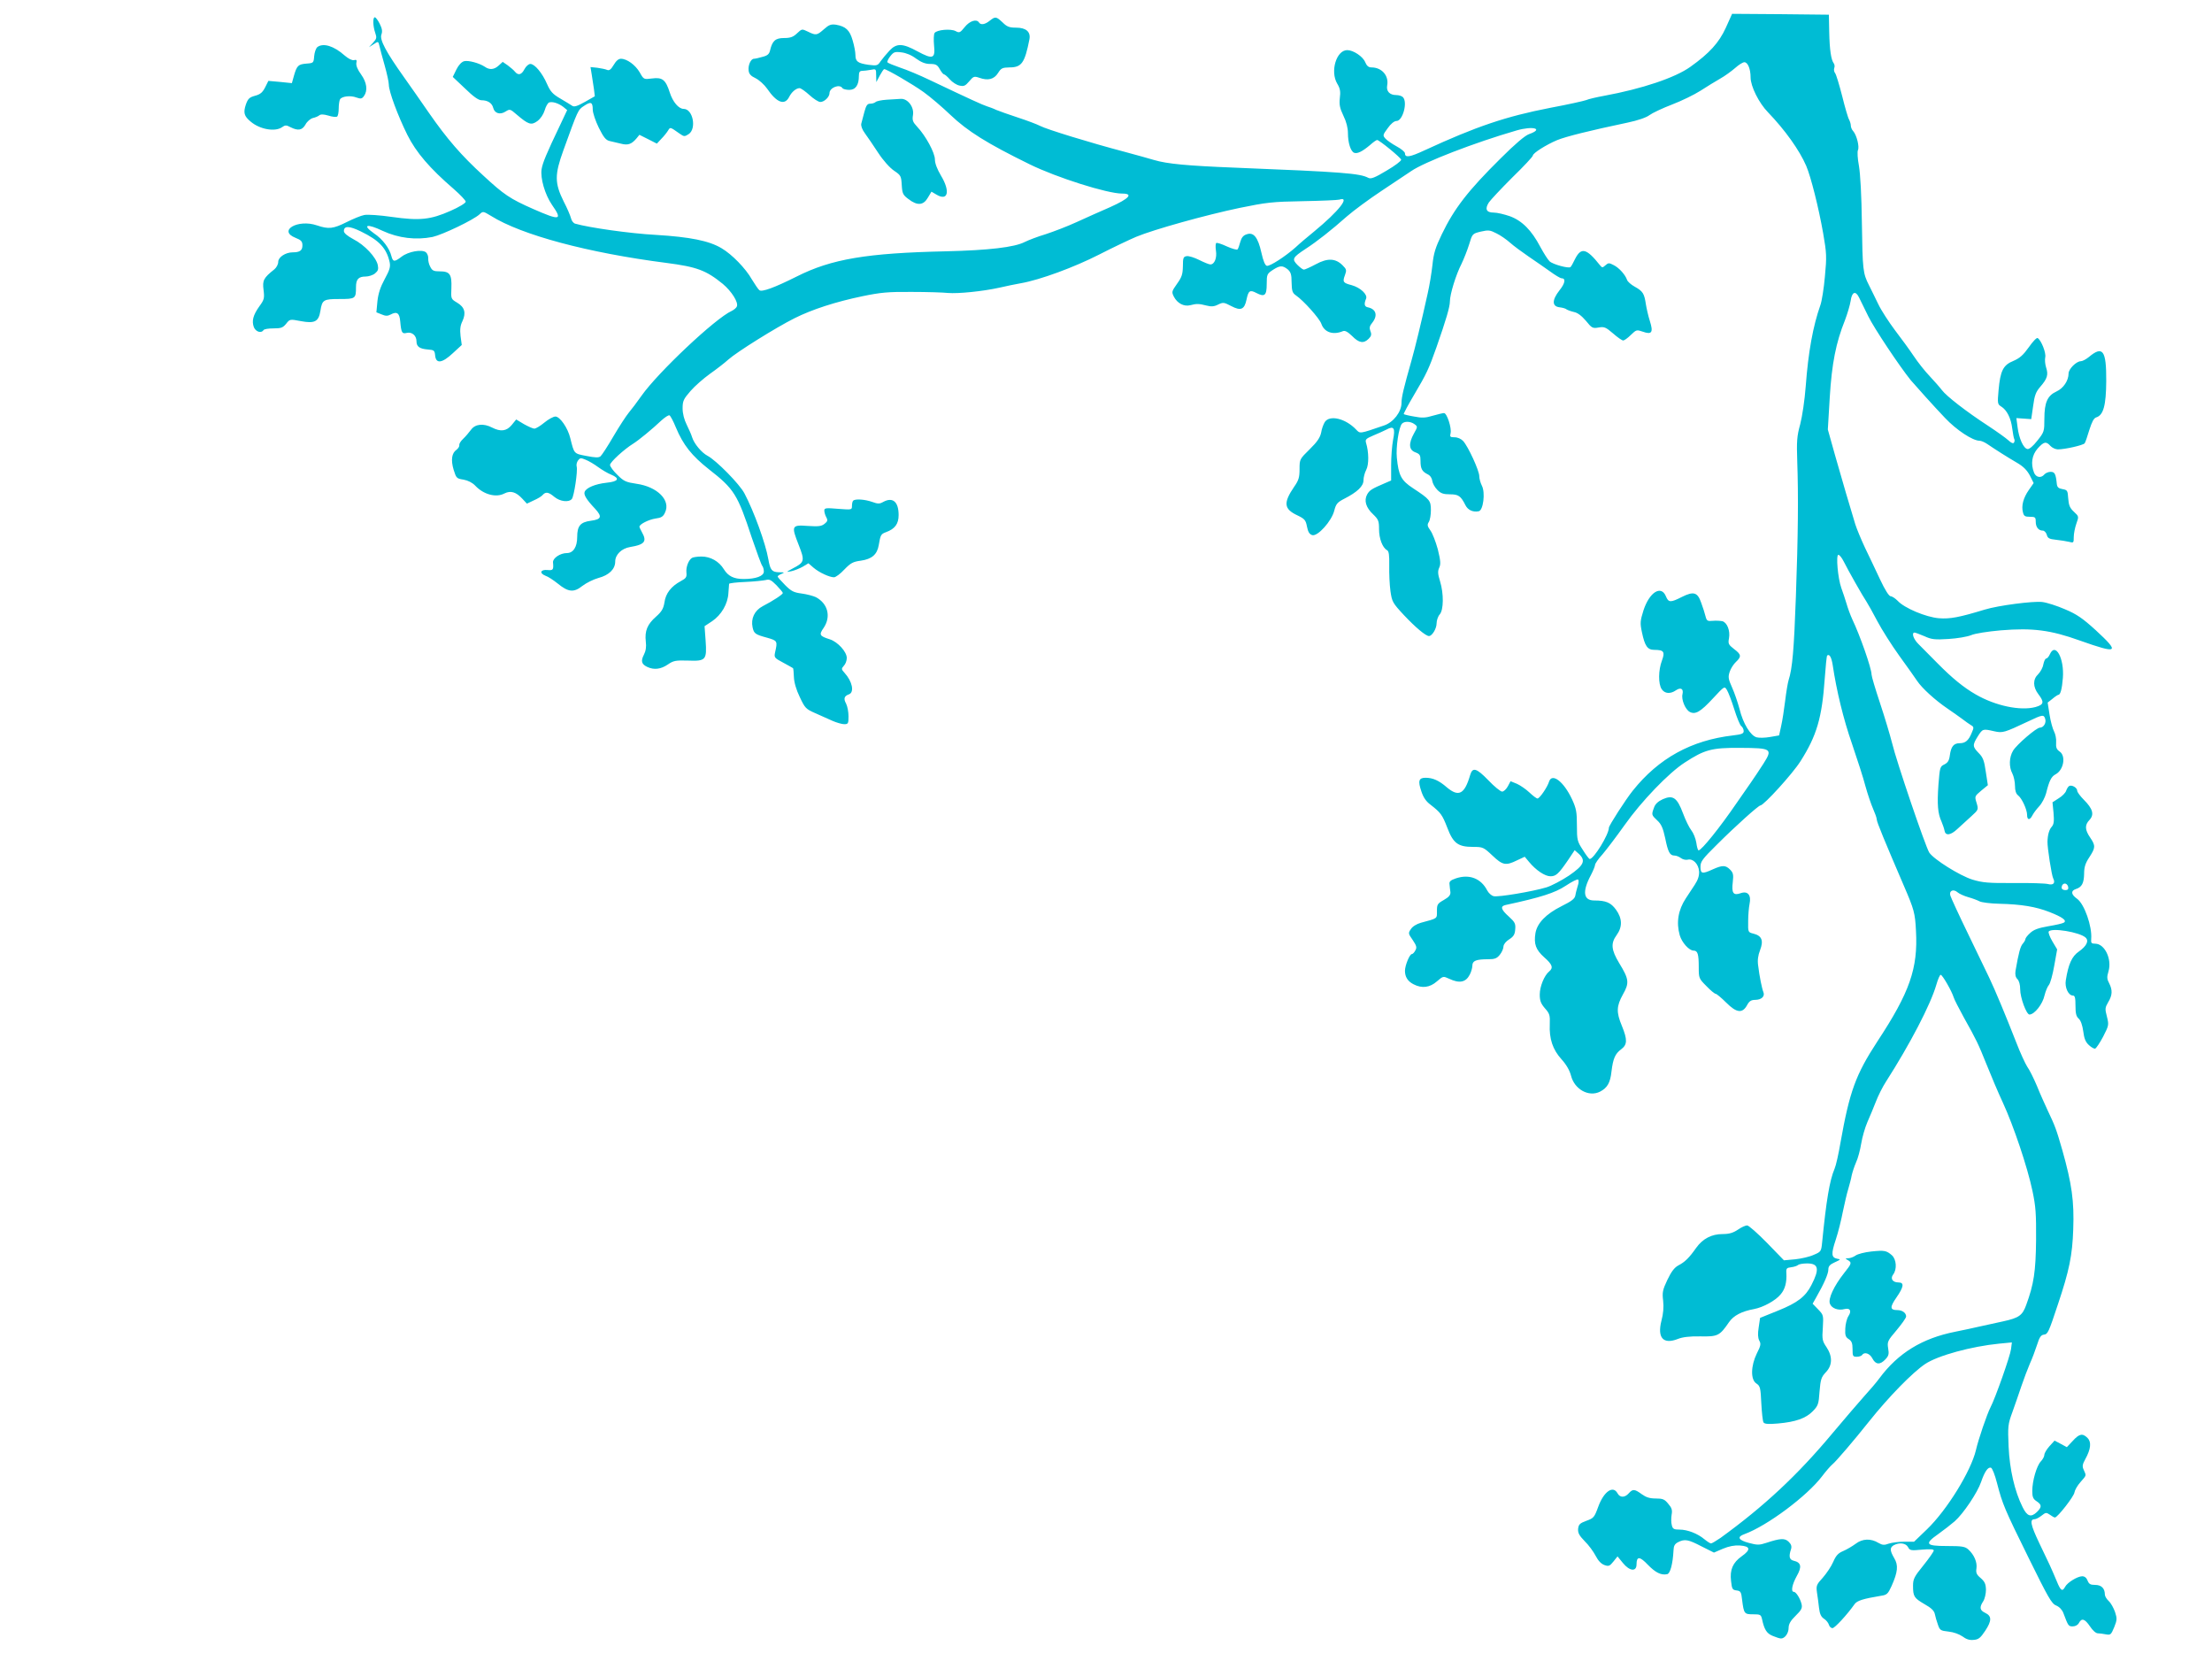 <?xml version="1.0" standalone="no"?>
<!DOCTYPE svg PUBLIC "-//W3C//DTD SVG 20010904//EN"
 "http://www.w3.org/TR/2001/REC-SVG-20010904/DTD/svg10.dtd">
<svg version="1.0" xmlns="http://www.w3.org/2000/svg"
 width="1280pt" height="961pt" viewBox="0 0 1280 961"
 preserveAspectRatio="xMidYMid meet">
<g transform="translate(0,961) scale(0.1,-0.1)"
fill="#00bcd4" stroke="none">
<path d="M9986 9448 c-39 -85 -94 -146 -205 -225 -88 -63 -280 -127 -497 -167
-44 -8 -92 -19 -105 -25 -13 -5 -107 -26 -209 -45 -257 -50 -428 -108 -725
-245 -88 -41 -115 -45 -115 -18 0 8 -22 26 -48 40 -26 14 -56 35 -65 45 -16
18 -16 21 13 60 18 26 38 42 51 42 36 0 66 109 37 138 -7 7 -24 12 -39 12 -37
0 -58 22 -52 55 11 57 -31 105 -91 105 -17 0 -27 9 -36 30 -13 33 -69 70 -104
70 -63 0 -100 -123 -58 -194 17 -28 20 -46 15 -84 -4 -38 0 -58 21 -102 17
-34 26 -71 26 -100 0 -57 16 -106 36 -114 19 -7 48 8 92 45 18 16 36 29 41 29
12 0 136 -101 139 -114 1 -7 -36 -35 -84 -63 -68 -41 -91 -50 -106 -42 -49 26
-146 34 -773 59 -278 11 -391 22 -466 44 -30 9 -106 30 -169 47 -205 54 -454
131 -490 150 -19 10 -78 32 -130 49 -52 17 -108 37 -125 44 -16 8 -41 17 -54
21 -23 7 -102 43 -331 152 -58 28 -135 60 -172 72 -37 13 -70 26 -73 31 -2 4
5 20 17 35 19 24 26 27 64 22 27 -3 59 -16 85 -36 31 -22 54 -31 81 -31 33 0
42 -5 56 -30 9 -16 20 -30 24 -30 5 0 20 -13 34 -29 15 -17 40 -33 56 -36 25
-6 34 -2 56 24 25 30 29 31 59 21 50 -18 85 -9 108 27 18 29 25 32 67 33 70 0
88 26 115 163 8 43 -20 67 -77 67 -39 0 -53 5 -78 30 -38 35 -42 36 -75 10
-27 -22 -52 -26 -62 -10 -14 22 -54 9 -82 -26 -27 -33 -31 -36 -53 -24 -28 15
-109 8 -122 -11 -5 -8 -6 -40 -3 -72 8 -77 -7 -82 -96 -34 -86 47 -121 48
-162 4 -18 -19 -40 -46 -51 -61 -17 -26 -21 -27 -70 -21 -62 9 -76 19 -76 57
0 17 -7 54 -16 84 -17 60 -40 81 -96 91 -29 4 -41 0 -70 -26 -41 -36 -46 -37
-93 -14 -35 17 -35 16 -63 -10 -22 -21 -38 -27 -75 -27 -50 0 -68 -16 -81 -72
-5 -21 -15 -30 -44 -37 -20 -6 -42 -11 -49 -11 -18 0 -35 -37 -31 -68 2 -20
13 -32 41 -45 20 -10 50 -37 66 -60 56 -82 102 -99 128 -47 14 28 40 50 60 50
7 0 33 -18 57 -40 24 -22 52 -40 63 -40 23 0 53 29 53 51 0 32 59 55 75 29 3
-5 21 -10 39 -10 37 0 56 28 56 80 0 23 5 30 19 30 10 0 33 3 50 6 30 6 31 6
31 -32 l1 -39 20 38 c11 20 22 37 26 37 14 0 164 -87 228 -133 39 -28 108 -87
155 -132 99 -94 210 -164 459 -286 155 -76 448 -169 534 -169 67 0 43 -28 -68
-78 -55 -24 -143 -63 -195 -87 -52 -24 -133 -55 -179 -70 -47 -14 -101 -35
-121 -45 -60 -31 -210 -48 -455 -54 -458 -10 -663 -44 -865 -146 -128 -64
-201 -91 -216 -79 -7 6 -26 34 -43 62 -36 64 -116 146 -176 181 -72 43 -182
65 -380 77 -150 8 -387 42 -467 65 -10 3 -21 17 -24 32 -4 15 -22 58 -42 96
-53 107 -53 155 -2 296 85 235 84 234 119 257 40 27 51 23 51 -21 0 -19 16
-66 35 -105 28 -56 41 -72 63 -77 15 -3 44 -10 64 -15 41 -11 62 -4 91 30 l17
21 50 -25 51 -26 27 29 c15 15 32 37 38 47 13 21 11 21 68 -19 24 -17 28 -17
51 -2 47 31 25 146 -29 146 -29 0 -63 41 -80 94 -24 75 -43 90 -103 82 -48 -6
-48 -6 -71 35 -25 43 -74 79 -109 79 -14 0 -28 -12 -42 -36 -16 -27 -26 -34
-39 -28 -9 4 -35 9 -56 12 l-39 4 7 -43 c4 -24 9 -62 13 -85 l5 -41 -58 -33
c-45 -25 -62 -30 -73 -22 -9 6 -40 25 -69 42 -43 25 -57 40 -76 83 -28 65 -72
117 -97 117 -10 0 -25 -13 -34 -30 -17 -33 -36 -38 -55 -15 -7 9 -26 25 -42
37 l-29 20 -23 -21 c-26 -24 -53 -27 -81 -7 -32 21 -94 38 -119 32 -15 -4 -32
-22 -45 -48 l-21 -43 71 -67 c48 -47 78 -68 95 -68 36 0 61 -16 68 -44 8 -32
40 -42 72 -21 24 15 26 15 64 -18 68 -58 84 -63 119 -38 19 14 35 38 43 63 6
22 18 42 25 45 19 7 54 -4 82 -25 l23 -19 -42 -89 c-78 -163 -100 -216 -106
-253 -8 -52 19 -146 60 -206 63 -90 48 -93 -109 -24 -134 59 -169 83 -287 192
-129 118 -211 213 -316 364 -42 61 -107 154 -144 206 -104 146 -142 217 -131
247 7 19 4 35 -10 63 -10 20 -23 37 -28 37 -13 0 -11 -51 2 -89 10 -29 9 -35
-12 -58 l-24 -26 27 17 c27 18 27 18 34 -11 3 -15 17 -66 30 -112 13 -46 24
-96 24 -111 0 -39 52 -179 107 -290 51 -102 130 -194 268 -313 39 -34 70 -67
70 -74 0 -8 -40 -32 -88 -53 -115 -51 -178 -58 -340 -35 -69 10 -141 15 -159
11 -18 -3 -64 -22 -102 -41 -78 -39 -104 -42 -172 -19 -111 38 -228 -31 -124
-72 33 -13 40 -21 40 -44 0 -29 -15 -40 -56 -40 -42 0 -84 -28 -84 -55 0 -14
-10 -33 -22 -43 -63 -50 -70 -64 -63 -119 6 -48 4 -57 -24 -95 -37 -52 -45
-85 -32 -121 11 -27 43 -37 56 -17 3 6 29 10 58 10 44 0 54 4 73 27 21 27 22
27 85 15 80 -15 103 -3 113 59 10 65 18 69 111 69 92 0 95 2 95 69 0 45 14 61
56 61 17 0 42 8 54 18 18 15 21 24 16 49 -10 45 -76 116 -141 149 -35 19 -55
35 -55 47 0 31 30 31 98 -2 107 -52 149 -97 167 -179 5 -26 0 -44 -29 -97 -25
-46 -37 -83 -42 -128 l-6 -64 30 -12 c23 -10 35 -10 52 -1 37 20 52 9 56 -40
6 -65 10 -73 38 -66 30 7 56 -16 56 -48 0 -31 17 -44 65 -48 37 -3 40 -5 43
-35 5 -50 41 -44 103 14 l51 47 -7 52 c-4 38 -2 60 11 86 22 48 13 81 -31 107
-35 21 -36 21 -33 85 3 79 -9 96 -67 96 -35 0 -44 4 -55 26 -8 14 -13 36 -12
49 1 12 -5 28 -13 35 -23 19 -102 5 -141 -25 -42 -32 -50 -31 -59 3 -11 45
-51 99 -101 132 -71 50 -41 58 51 14 91 -42 192 -54 288 -35 58 13 236 98 272
131 20 19 21 18 66 -9 177 -111 563 -214 1014 -272 178 -23 231 -43 328 -122
50 -42 91 -106 81 -130 -3 -8 -16 -19 -30 -26 -94 -42 -427 -356 -522 -491
-25 -36 -58 -79 -73 -97 -15 -18 -55 -79 -89 -137 -33 -57 -67 -109 -75 -116
-11 -9 -30 -8 -82 2 -73 14 -70 11 -93 103 -14 59 -60 125 -86 125 -12 0 -41
-16 -64 -35 -23 -19 -49 -35 -58 -35 -8 0 -35 12 -60 26 l-45 27 -26 -32 c-30
-36 -64 -40 -113 -15 -50 26 -98 21 -122 -12 -12 -16 -32 -40 -46 -53 -14 -13
-24 -29 -22 -36 1 -8 -6 -19 -16 -27 -28 -19 -34 -59 -17 -116 15 -48 17 -51
57 -57 27 -5 52 -18 68 -35 48 -51 120 -71 169 -45 36 18 67 9 104 -31 l26
-28 40 19 c23 10 46 24 52 32 17 19 34 16 67 -12 33 -27 83 -33 101 -12 13 16
35 162 28 188 -3 10 1 26 8 35 11 15 16 16 44 4 18 -7 50 -26 73 -43 22 -16
56 -36 74 -43 53 -22 43 -40 -26 -47 -65 -7 -118 -29 -127 -53 -6 -17 10 -44
61 -98 42 -46 36 -61 -25 -69 -61 -8 -79 -30 -79 -94 0 -58 -23 -93 -60 -93
-38 0 -81 -29 -80 -53 4 -44 1 -48 -32 -45 -40 4 -49 -18 -12 -33 16 -5 47
-26 71 -45 61 -50 93 -54 143 -14 22 17 64 38 93 46 61 16 97 51 97 95 0 40
37 76 86 84 84 14 99 32 69 85 -8 14 -14 28 -15 32 0 15 54 42 94 48 32 4 44
11 54 34 35 71 -44 150 -165 167 -60 9 -73 14 -110 51 -24 23 -43 49 -43 58 0
16 82 91 134 123 32 20 109 83 164 135 20 18 40 31 46 29 5 -2 22 -33 37 -70
42 -101 92 -164 191 -242 146 -114 166 -145 248 -395 29 -85 56 -159 61 -164
5 -6 9 -20 9 -33 0 -26 -46 -43 -117 -43 -56 0 -89 16 -114 56 -28 46 -77 74
-130 74 -24 0 -49 -4 -55 -8 -20 -13 -35 -53 -32 -84 3 -27 -2 -34 -32 -50
-56 -30 -88 -71 -95 -123 -6 -36 -15 -53 -49 -83 -50 -44 -66 -82 -59 -144 4
-30 0 -55 -11 -76 -19 -37 -14 -55 20 -71 39 -18 78 -13 118 14 33 23 46 25
117 23 104 -4 110 3 102 117 l-6 82 44 29 c53 36 91 100 94 163 2 25 4 49 4
53 1 4 43 9 94 11 50 2 104 8 118 11 21 6 31 1 62 -30 20 -21 37 -41 37 -45 0
-8 -56 -45 -116 -76 -48 -25 -70 -72 -59 -123 8 -36 15 -41 85 -60 59 -17 60
-19 45 -85 -6 -29 -4 -32 47 -59 29 -16 55 -30 57 -32 2 -2 4 -25 5 -51 1 -30
13 -73 34 -116 30 -64 35 -69 89 -93 32 -14 77 -34 101 -45 23 -10 54 -19 67
-19 23 0 25 4 25 45 0 26 -6 58 -14 74 -16 29 -11 44 17 54 32 12 19 75 -26
124 -19 21 -19 24 -4 41 10 10 17 30 17 45 0 36 -52 93 -98 108 -60 19 -64 26
-36 66 44 65 25 141 -45 178 -15 7 -52 17 -82 21 -46 6 -60 13 -96 49 -24 24
-43 46 -43 49 0 4 10 11 23 16 19 8 17 9 -15 9 -42 1 -51 13 -62 76 -16 91
-83 276 -138 380 -28 54 -164 192 -214 218 -34 18 -77 69 -89 107 -4 14 -18
46 -31 72 -15 30 -24 65 -24 95 0 43 5 54 46 101 25 29 76 73 112 99 37 26 85
63 107 83 48 43 275 185 383 239 102 51 238 95 392 127 106 22 149 26 285 25
88 0 183 -3 210 -6 59 -5 201 9 300 31 38 9 93 20 121 25 111 19 311 93 454
166 80 41 177 87 215 103 104 43 402 126 598 167 156 32 190 36 365 39 106 2
202 6 212 9 66 21 -3 -67 -144 -183 -38 -31 -88 -73 -110 -94 -60 -53 -147
-109 -165 -106 -10 2 -21 27 -32 77 -20 89 -45 120 -86 105 -19 -6 -29 -19
-36 -44 -5 -19 -12 -39 -16 -43 -4 -4 -32 4 -61 17 -30 14 -57 23 -62 20 -4
-3 -5 -22 -2 -43 7 -43 -8 -81 -32 -81 -8 0 -37 12 -65 26 -28 14 -60 24 -72
22 -19 -3 -22 -9 -22 -58 -1 -47 -6 -63 -34 -102 -31 -44 -32 -47 -18 -75 20
-38 58 -58 94 -49 38 10 52 9 95 -2 27 -7 44 -6 67 6 29 14 34 13 76 -9 55
-29 76 -20 88 37 11 52 19 59 57 39 48 -25 60 -15 60 52 0 55 2 59 35 81 42
27 56 27 86 4 18 -16 23 -29 23 -77 1 -49 5 -60 25 -74 44 -30 136 -133 147
-164 17 -50 68 -67 125 -43 12 5 28 -4 53 -28 40 -41 67 -45 96 -16 15 15 18
25 10 44 -7 19 -5 30 11 49 33 42 22 79 -26 89 -20 4 -23 19 -10 50 10 24 -33
64 -83 78 -51 13 -54 19 -39 59 10 28 9 33 -14 56 -41 41 -87 43 -155 6 -32
-17 -63 -31 -69 -31 -6 0 -23 13 -38 28 -32 33 -28 42 48 92 65 42 150 109
239 188 39 34 130 101 201 148 72 48 148 99 171 114 75 52 367 165 609 235 96
28 161 10 73 -21 -23 -8 -81 -57 -165 -141 -187 -185 -268 -289 -340 -439 -37
-77 -47 -109 -54 -177 -5 -45 -17 -120 -28 -167 -35 -159 -73 -315 -93 -385
-45 -159 -58 -212 -58 -246 0 -52 -47 -113 -102 -131 -143 -49 -137 -48 -161
-23 -61 64 -153 86 -181 43 -8 -13 -18 -40 -21 -61 -6 -28 -22 -53 -66 -96
-58 -57 -59 -58 -59 -115 0 -48 -5 -65 -31 -102 -64 -94 -60 -129 19 -166 42
-20 48 -28 55 -65 6 -30 14 -44 30 -49 31 -10 113 81 128 142 10 39 18 48 59
69 74 38 110 72 110 106 0 17 7 44 16 61 16 31 15 102 -1 155 -6 20 -1 25 41
43 27 11 62 27 78 35 42 23 51 8 37 -61 -6 -32 -11 -97 -11 -146 l0 -88 -37
-16 c-75 -32 -88 -40 -102 -65 -19 -35 -7 -76 35 -115 30 -29 34 -38 34 -86 0
-54 20 -107 46 -121 11 -6 14 -27 13 -90 -1 -45 2 -111 7 -147 9 -62 12 -68
79 -140 65 -69 125 -120 144 -120 18 0 44 43 44 73 0 17 8 41 18 52 23 26 24
120 2 192 -13 42 -14 58 -5 78 10 21 8 41 -8 107 -12 44 -31 93 -43 109 -18
25 -19 33 -9 49 7 11 12 42 12 68 0 56 -6 63 -103 127 -69 45 -84 74 -94 177
-6 60 11 174 29 196 14 16 50 15 73 -2 19 -14 19 -15 -3 -54 -32 -58 -30 -95
8 -109 26 -10 30 -16 30 -50 0 -45 9 -61 41 -77 15 -7 25 -22 27 -38 2 -15 15
-38 29 -52 20 -21 36 -26 73 -26 49 0 63 -9 90 -63 14 -28 44 -42 77 -35 26 5
39 108 18 148 -8 16 -15 41 -15 55 0 32 -64 171 -93 203 -12 13 -32 22 -50 22
-26 0 -28 3 -23 24 7 29 -21 116 -38 116 -7 0 -36 -7 -64 -15 -42 -13 -64 -14
-109 -5 -31 5 -58 12 -60 14 -2 2 25 53 60 112 71 120 85 149 129 274 56 160
78 235 78 266 0 41 35 155 67 217 13 27 33 77 44 112 19 63 19 63 68 75 44 10
53 9 90 -10 23 -11 59 -36 79 -54 20 -18 69 -54 107 -80 39 -26 94 -65 124
-86 30 -22 60 -40 67 -40 26 0 21 -29 -12 -70 -44 -56 -44 -93 1 -98 17 -2 35
-7 40 -12 6 -4 25 -11 42 -15 22 -4 45 -22 70 -51 34 -42 39 -45 73 -39 33 6
42 2 84 -34 26 -23 52 -41 59 -41 6 0 26 14 44 32 32 31 34 31 69 19 53 -19
62 -4 41 62 -9 28 -19 72 -23 97 -9 61 -17 75 -64 101 -22 12 -42 30 -45 40
-10 29 -45 69 -77 85 -27 14 -31 14 -48 -1 -17 -15 -19 -15 -32 1 -77 97 -108
105 -143 37 -11 -23 -23 -45 -27 -48 -9 -10 -102 15 -121 33 -10 9 -34 47 -54
84 -50 95 -105 151 -176 177 -32 11 -73 21 -93 21 -43 0 -53 20 -29 58 10 15
71 80 136 145 66 64 119 121 119 127 0 14 78 63 140 89 51 21 187 55 410 102
57 12 107 29 125 43 16 12 75 40 130 61 55 21 129 57 165 80 36 23 87 55 114
70 27 15 65 43 86 61 21 19 45 34 54 34 20 0 36 -39 36 -88 0 -51 48 -148 101
-202 98 -102 182 -219 221 -310 27 -63 72 -242 98 -390 20 -115 21 -135 10
-250 -6 -69 -18 -143 -26 -165 -43 -122 -70 -270 -85 -470 -6 -80 -20 -174
-32 -220 -19 -69 -21 -98 -17 -215 7 -199 5 -426 -8 -785 -11 -304 -20 -412
-42 -480 -5 -16 -14 -70 -20 -120 -6 -49 -16 -115 -23 -145 l-12 -55 -52 -9
c-28 -5 -63 -6 -78 -2 -35 9 -79 80 -99 164 -10 37 -29 93 -43 124 -22 49 -24
61 -14 91 6 19 23 45 36 57 33 31 32 43 -11 75 -32 25 -35 31 -29 62 8 44 -11
92 -39 99 -11 2 -36 4 -55 2 -31 -3 -35 0 -42 27 -4 17 -15 51 -25 78 -21 61
-44 67 -112 33 -65 -33 -77 -33 -92 4 -28 67 -96 23 -130 -82 -19 -61 -20 -73
-9 -125 17 -81 32 -103 72 -103 55 0 63 -11 44 -62 -21 -55 -22 -136 -1 -166
18 -26 50 -28 82 -6 28 19 45 9 38 -22 -8 -31 16 -89 42 -103 32 -17 62 0 135
79 66 71 66 71 80 48 8 -13 27 -62 42 -110 15 -48 33 -93 41 -99 8 -6 14 -19
14 -29 0 -15 -12 -19 -62 -25 -241 -28 -430 -132 -580 -320 -41 -51 -138 -202
-138 -214 0 -39 -87 -181 -111 -181 -4 0 -22 24 -40 53 -32 49 -34 57 -34 142
0 77 -4 98 -28 150 -48 103 -116 155 -133 103 -10 -33 -55 -98 -67 -98 -6 0
-27 16 -47 35 -19 18 -52 41 -72 50 l-37 15 -16 -30 c-9 -16 -23 -30 -33 -30
-9 0 -46 30 -80 66 -69 71 -91 77 -105 29 -32 -110 -66 -128 -134 -71 -46 40
-81 56 -124 56 -39 0 -45 -18 -24 -79 11 -34 27 -58 53 -77 59 -46 68 -58 97
-133 34 -90 62 -111 149 -111 57 0 61 -2 112 -50 59 -56 77 -60 142 -28 l45
21 26 -31 c39 -47 91 -82 123 -82 32 0 47 14 102 94 l38 57 25 -22 c41 -39 28
-66 -58 -125 -42 -28 -101 -59 -130 -68 -79 -24 -281 -58 -306 -51 -13 3 -29
18 -37 33 -36 70 -104 96 -181 70 -32 -11 -40 -18 -37 -36 1 -12 3 -32 5 -44
1 -16 -8 -28 -38 -45 -37 -21 -40 -26 -40 -64 0 -46 6 -41 -93 -68 -25 -7 -49
-22 -58 -37 -16 -23 -15 -26 11 -63 22 -33 25 -43 15 -60 -6 -12 -15 -21 -20
-21 -13 0 -40 -66 -40 -97 0 -35 16 -61 50 -78 48 -25 94 -19 135 17 36 31 36
31 71 15 59 -28 96 -21 119 24 8 15 15 39 15 52 0 28 21 37 92 37 38 0 50 5
67 26 12 15 21 36 21 48 1 13 14 29 33 41 25 16 33 28 35 58 3 33 -2 42 -37
74 -46 41 -51 60 -18 67 204 44 285 70 347 111 36 24 68 40 72 36 4 -4 4 -20
-2 -36 -5 -17 -12 -42 -14 -56 -4 -20 -22 -33 -80 -62 -90 -45 -141 -98 -151
-156 -10 -63 2 -96 51 -140 47 -41 54 -61 28 -82 -28 -23 -54 -87 -54 -133 0
-36 6 -52 30 -80 27 -30 30 -40 28 -92 -4 -84 17 -147 68 -203 28 -31 47 -64
55 -95 20 -79 103 -125 168 -92 42 22 59 51 66 116 9 75 21 103 56 129 36 27
37 55 4 136 -33 79 -31 114 6 181 38 67 36 88 -21 181 -47 78 -50 115 -15 163
34 47 33 96 -4 147 -30 41 -58 53 -126 53 -63 0 -70 52 -19 147 13 25 24 52
24 59 0 7 19 35 43 61 23 27 80 102 127 168 98 139 257 304 349 363 115 75
156 86 319 85 185 -1 191 -5 136 -92 -22 -34 -55 -84 -74 -111 -19 -27 -55
-79 -80 -115 -97 -142 -204 -275 -221 -275 -4 0 -10 20 -13 44 -4 25 -17 57
-29 72 -12 15 -34 60 -48 98 -34 91 -58 108 -117 82 -28 -13 -44 -28 -51 -49
-15 -41 -15 -42 19 -74 24 -22 33 -44 46 -103 16 -80 27 -100 53 -100 10 0 26
-6 37 -14 10 -8 28 -13 40 -10 31 8 63 -25 66 -68 1 -25 -6 -48 -25 -77 -15
-23 -38 -58 -52 -79 -44 -67 -56 -139 -35 -213 12 -42 54 -89 80 -89 24 0 30
-20 30 -96 0 -63 1 -66 44 -109 24 -25 48 -45 54 -45 5 0 33 -23 61 -51 60
-60 94 -64 121 -14 13 24 24 30 49 30 35 1 55 21 45 45 -8 19 -23 92 -30 152
-5 32 -1 60 11 91 21 55 10 83 -38 95 -32 8 -32 8 -31 73 0 35 4 80 8 99 11
51 -10 77 -52 62 -42 -15 -53 1 -45 65 5 43 2 54 -16 72 -26 26 -44 26 -100 1
-61 -28 -71 -26 -71 15 0 30 11 45 93 126 110 110 243 229 254 229 20 1 186
183 232 256 94 148 124 251 140 477 5 70 11 131 14 134 13 12 25 -10 32 -54
22 -148 62 -314 112 -457 30 -88 66 -199 78 -246 13 -47 33 -105 44 -130 11
-25 21 -52 21 -61 0 -15 47 -128 157 -384 59 -137 65 -157 70 -261 12 -217
-36 -355 -223 -639 -126 -193 -161 -289 -214 -587 -11 -65 -26 -132 -34 -150
-29 -68 -48 -184 -72 -426 -5 -52 -7 -55 -48 -72 -23 -11 -71 -22 -107 -26
l-66 -6 -98 101 c-54 55 -106 101 -115 101 -10 0 -34 -11 -54 -25 -27 -18 -50
-25 -87 -25 -65 0 -116 -27 -154 -80 -40 -57 -65 -82 -104 -102 -23 -13 -40
-36 -63 -84 -27 -57 -30 -72 -24 -120 4 -37 1 -75 -10 -116 -25 -99 11 -138
95 -105 27 11 68 16 130 15 101 -2 112 3 166 82 26 38 73 63 145 76 53 10 124
49 153 84 27 31 37 71 34 125 -2 26 2 30 28 33 17 2 34 8 40 13 5 5 28 9 52 9
67 0 73 -32 25 -125 -34 -67 -81 -103 -193 -148 l-104 -42 -8 -54 c-6 -38 -5
-60 3 -77 11 -19 9 -30 -14 -75 -35 -72 -37 -152 -2 -174 21 -14 24 -24 28
-114 3 -54 8 -104 13 -111 6 -9 27 -11 84 -6 102 9 161 30 201 71 31 32 34 41
39 114 6 71 10 83 36 111 39 40 40 92 4 146 -24 35 -26 46 -21 112 4 72 4 74
-27 106 l-32 33 22 39 c44 77 69 134 69 159 0 19 9 29 38 42 33 15 35 17 14
20 -35 7 -37 27 -9 111 14 42 32 115 41 162 10 47 23 105 31 130 7 25 17 60
20 79 4 18 15 52 25 75 11 23 24 72 30 109 6 37 22 93 36 125 14 31 36 85 49
118 13 34 39 86 58 115 139 217 259 447 292 562 9 31 20 57 25 57 10 0 64 -94
75 -130 4 -14 31 -65 58 -115 76 -136 83 -151 133 -275 25 -63 67 -162 94
-220 61 -132 142 -372 171 -510 19 -90 22 -131 21 -285 -2 -183 -13 -255 -57
-375 -22 -61 -42 -75 -133 -95 -42 -9 -104 -23 -137 -30 -33 -8 -96 -21 -140
-30 -192 -38 -331 -123 -440 -270 -16 -22 -56 -69 -89 -105 -32 -36 -113 -130
-180 -210 -205 -246 -399 -426 -650 -608 -25 -17 -50 -32 -55 -32 -5 0 -22 11
-38 24 -39 33 -98 56 -144 56 -33 0 -40 4 -45 26 -4 14 -4 41 -1 60 5 27 1 40
-20 64 -21 26 -32 30 -72 30 -35 0 -56 7 -81 25 -41 30 -52 31 -75 5 -23 -26
-51 -26 -65 0 -26 48 -80 10 -112 -79 -22 -60 -26 -65 -68 -80 -38 -14 -45
-21 -48 -46 -2 -24 6 -39 38 -72 23 -22 51 -61 63 -84 15 -29 32 -47 51 -54
25 -9 31 -6 52 20 l24 30 31 -38 c39 -48 79 -52 79 -8 0 48 19 47 66 -3 44
-45 76 -61 111 -54 18 3 33 60 37 138 1 26 7 37 26 47 39 20 59 16 136 -24
l72 -36 51 22 c36 15 67 21 99 19 61 -4 65 -24 11 -62 -52 -37 -70 -78 -62
-144 5 -46 8 -51 32 -54 23 -3 27 -8 32 -55 10 -80 13 -83 63 -83 42 0 46 -2
52 -27 13 -61 27 -84 62 -98 19 -8 40 -15 48 -15 22 0 44 30 44 61 0 22 11 42
41 71 34 33 39 45 34 67 -8 33 -32 71 -45 71 -18 0 -10 42 17 91 31 54 26 79
-18 89 -25 6 -29 25 -15 67 5 16 1 28 -13 42 -23 23 -49 21 -131 -6 -39 -13
-52 -13 -100 0 -61 16 -71 35 -25 51 131 48 362 220 449 335 21 28 48 59 60
69 20 16 127 141 211 247 114 143 252 284 325 333 73 49 267 102 429 118 l73
7 -5 -39 c-5 -40 -91 -284 -119 -337 -20 -39 -70 -185 -84 -247 -29 -122 -167
-346 -283 -458 l-75 -72 -56 0 c-32 0 -72 -5 -90 -11 -27 -10 -37 -9 -60 4
-44 27 -93 25 -132 -5 -19 -14 -51 -33 -72 -42 -29 -12 -42 -26 -58 -63 -11
-26 -39 -67 -60 -91 -37 -40 -39 -47 -34 -85 4 -23 9 -64 12 -90 4 -35 12 -52
29 -63 13 -8 25 -24 28 -34 3 -11 12 -20 21 -20 13 0 85 78 128 139 14 20 50
31 152 48 35 5 41 11 62 57 36 81 40 120 15 161 -26 45 -26 61 -2 75 33 17 69
12 82 -11 10 -20 17 -21 80 -15 48 4 69 3 69 -5 0 -6 -27 -45 -60 -86 -53 -65
-60 -79 -60 -118 0 -62 6 -71 66 -106 39 -22 56 -38 60 -57 3 -15 11 -43 18
-62 11 -32 15 -35 61 -40 30 -3 62 -15 81 -28 21 -16 41 -23 65 -20 28 2 39
11 67 53 38 58 38 85 0 103 -32 15 -35 32 -12 67 9 14 16 44 16 67 -1 34 -7
47 -31 68 -24 20 -28 31 -24 56 5 35 -13 78 -47 109 -19 17 -36 20 -123 20
-125 0 -133 12 -50 70 31 22 73 55 94 73 50 44 132 166 153 228 20 59 40 88
57 82 8 -3 23 -42 35 -89 32 -123 43 -149 184 -435 112 -227 132 -263 158
-273 19 -8 35 -25 42 -44 28 -74 29 -77 54 -77 15 0 30 8 36 20 16 30 34 24
64 -20 15 -23 34 -40 45 -40 10 0 31 -3 47 -6 27 -5 30 -2 48 41 17 42 17 51
5 88 -8 23 -24 52 -36 63 -13 12 -23 29 -23 38 0 36 -20 56 -56 56 -28 0 -36
5 -44 25 -6 16 -17 25 -31 25 -27 0 -86 -36 -99 -61 -16 -30 -26 -23 -49 34
-32 76 -43 100 -101 220 -50 105 -56 137 -27 137 8 0 26 9 41 21 24 19 27 19
48 5 12 -9 25 -16 29 -16 15 0 111 123 113 145 2 13 17 40 35 60 36 41 34 36
19 70 -10 21 -8 32 9 63 32 58 36 99 13 122 -29 29 -48 25 -86 -17 l-34 -36
-35 19 -36 19 -30 -33 c-16 -18 -29 -40 -29 -49 0 -9 -9 -27 -21 -39 -24 -26
-49 -112 -49 -171 0 -34 5 -46 25 -59 31 -20 31 -34 1 -63 -34 -32 -56 -24
-82 29 -46 92 -75 218 -81 350 -5 118 -4 129 22 200 15 41 38 109 52 150 14
41 36 100 49 130 14 30 32 80 42 110 13 42 22 56 39 58 23 3 27 11 82 177 65
194 83 282 88 432 6 163 -8 263 -63 458 -35 121 -40 136 -87 235 -14 30 -42
92 -60 137 -19 45 -44 95 -56 111 -11 17 -41 81 -65 144 -60 153 -121 300
-156 373 -16 33 -71 148 -123 255 -52 107 -97 205 -101 218 -9 28 17 41 42 19
9 -8 37 -21 62 -28 25 -7 54 -18 65 -24 11 -6 63 -13 115 -14 127 -3 211 -17
290 -48 74 -29 102 -49 83 -61 -7 -5 -48 -14 -90 -21 -58 -10 -85 -20 -105
-39 -16 -14 -28 -30 -28 -36 0 -5 -7 -17 -15 -26 -14 -16 -24 -53 -42 -157 -3
-22 0 -37 11 -48 10 -10 16 -33 16 -59 0 -48 36 -146 54 -146 29 1 76 60 87
111 6 24 17 51 25 60 8 9 22 59 31 111 l17 95 -28 47 c-15 25 -24 51 -21 56
15 24 180 -3 214 -35 20 -19 5 -49 -39 -80 -41 -28 -61 -73 -76 -167 -7 -41
15 -88 41 -88 12 0 15 -14 15 -58 0 -45 4 -63 19 -76 12 -11 21 -38 26 -73 5
-41 13 -62 33 -80 14 -13 30 -22 36 -20 6 2 27 33 46 69 33 65 34 67 22 116
-12 45 -11 52 7 83 25 41 26 70 6 110 -13 24 -14 36 -4 69 21 71 -22 160 -77
160 -22 0 -25 4 -23 28 6 72 -40 203 -82 232 -35 25 -37 46 -7 56 35 11 47 34
48 89 0 38 7 60 30 95 36 55 37 67 5 114 -31 45 -32 73 -4 102 29 31 19 65
-32 116 -21 21 -39 45 -39 53 0 18 -32 36 -47 27 -6 -4 -13 -16 -17 -27 -3
-11 -22 -31 -42 -43 l-37 -24 6 -61 c4 -48 2 -66 -10 -80 -15 -16 -24 -47 -25
-87 -1 -34 24 -195 33 -212 14 -27 1 -41 -30 -33 -14 4 -103 7 -198 6 -147 -1
-181 2 -240 20 -73 23 -222 116 -249 156 -22 34 -191 531 -215 633 -12 47 -43
151 -70 232 -27 81 -49 155 -49 165 0 36 -67 227 -112 321 -11 24 -26 65 -33
90 -8 26 -21 66 -30 90 -20 56 -32 192 -17 192 6 0 20 -17 30 -37 28 -56 112
-204 132 -233 9 -14 38 -65 64 -115 26 -49 83 -139 127 -200 44 -60 90 -126
103 -145 28 -42 105 -112 176 -160 28 -19 66 -46 85 -60 18 -14 41 -30 51 -36
16 -9 17 -14 4 -43 -18 -45 -37 -61 -69 -61 -36 0 -51 -19 -58 -70 -4 -31 -12
-43 -32 -53 -25 -12 -26 -17 -34 -117 -8 -114 -4 -167 18 -214 7 -17 15 -40
17 -51 5 -32 35 -29 75 9 21 19 57 52 80 73 42 38 42 39 31 77 -12 38 -12 39
26 71 l39 32 -12 78 c-9 64 -16 83 -41 108 -36 37 -37 46 -5 97 28 44 29 44
95 29 49 -11 58 -8 196 57 84 40 91 41 99 14 7 -23 -10 -50 -31 -50 -20 0
-133 -97 -155 -133 -23 -38 -25 -94 -4 -133 8 -16 15 -48 15 -71 0 -28 6 -46
18 -55 22 -17 52 -82 52 -113 0 -31 16 -32 31 -2 6 12 24 36 39 52 16 17 33
50 40 75 18 73 30 97 55 110 47 25 61 107 23 132 -17 12 -22 23 -20 52 2 20
-4 49 -12 64 -8 15 -20 58 -26 97 l-11 70 28 22 c15 13 31 23 34 23 12 0 21
34 26 97 9 114 -43 209 -75 138 -6 -14 -16 -25 -21 -25 -6 0 -13 -15 -17 -34
-3 -19 -17 -44 -30 -57 -31 -29 -31 -73 1 -115 36 -47 32 -61 -17 -75 -87 -23
-231 7 -345 73 -70 40 -137 95 -221 180 -45 45 -96 97 -112 113 -28 28 -40 65
-21 65 5 0 30 -10 57 -21 41 -19 60 -21 139 -16 51 3 109 13 131 22 23 10 94
21 172 28 184 15 287 2 457 -59 223 -79 234 -71 92 60 -76 69 -109 92 -178
121 -46 20 -105 39 -132 42 -52 6 -254 -20 -332 -44 -148 -45 -201 -55 -265
-50 -75 6 -201 59 -239 101 -14 14 -32 26 -40 26 -10 0 -33 36 -62 98 -25 53
-64 136 -87 183 -22 47 -47 107 -56 135 -31 102 -76 254 -117 399 l-42 150 11
185 c12 197 36 318 88 447 14 37 29 87 33 112 7 52 28 61 48 21 7 -14 31 -63
54 -110 33 -68 182 -291 246 -370 31 -36 134 -151 198 -218 66 -70 160 -132
200 -132 9 0 28 -8 43 -18 53 -36 118 -77 171 -108 40 -23 60 -44 77 -75 l22
-44 -28 -40 c-32 -46 -44 -91 -34 -129 5 -22 12 -26 40 -26 31 0 34 -3 34 -28
0 -32 16 -52 41 -52 9 0 19 -11 23 -24 5 -20 14 -25 53 -29 27 -3 60 -8 76
-12 26 -7 27 -6 27 28 0 19 7 54 15 77 15 42 15 42 -14 69 -24 22 -30 38 -33
77 -3 46 -5 49 -33 54 -23 4 -31 11 -33 30 -6 59 -12 70 -36 70 -13 0 -29 -7
-36 -15 -19 -23 -49 -18 -60 11 -20 51 -12 101 21 139 36 40 49 43 74 15 10
-11 30 -20 43 -20 42 0 146 24 155 35 4 5 16 40 27 77 15 47 26 69 40 73 42
13 57 70 58 210 1 179 -20 207 -101 139 -16 -13 -37 -24 -46 -24 -26 0 -71
-45 -71 -71 0 -41 -30 -86 -70 -104 -52 -24 -70 -63 -70 -158 0 -73 -1 -77
-41 -127 -25 -32 -47 -50 -57 -48 -23 4 -49 61 -57 126 l-7 53 43 -3 43 -3 11
76 c8 62 16 82 42 112 40 46 47 69 33 111 -6 19 -8 45 -5 59 6 24 -23 99 -44
111 -5 4 -28 -20 -51 -53 -32 -45 -52 -63 -89 -79 -60 -24 -76 -58 -86 -169
-7 -77 -6 -82 15 -95 33 -20 57 -68 64 -127 4 -29 9 -58 12 -62 3 -5 2 -14 -2
-20 -4 -7 -16 -2 -33 14 -14 13 -66 50 -116 83 -126 82 -242 172 -268 207 -12
16 -44 52 -71 81 -27 28 -68 80 -92 116 -24 36 -73 103 -109 150 -35 47 -79
114 -96 150 -17 36 -42 85 -54 110 -35 69 -37 88 -41 360 -2 159 -9 283 -17
330 -8 42 -10 82 -6 91 10 19 -7 87 -27 110 -8 8 -14 23 -14 32 0 10 -5 25
-10 35 -6 9 -24 71 -40 136 -17 66 -35 126 -41 133 -6 7 -8 20 -5 29 4 9 2 22
-3 28 -15 20 -24 78 -26 181 l-2 100 -280 3 -280 2 -37 -82z m1982 -4971 c2
-12 -3 -17 -17 -17 -12 0 -21 6 -21 13 0 31 32 34 38 4z"/>
<path d="M1837 9338 c-9 -7 -17 -31 -19 -53 -3 -39 -4 -40 -45 -43 -47 -4 -55
-11 -72 -70 l-12 -43 -68 7 -68 6 -19 -38 c-15 -29 -28 -40 -58 -48 -33 -9
-41 -17 -53 -50 -16 -48 -11 -68 28 -100 53 -45 141 -60 181 -32 18 13 25 13
49 0 44 -22 68 -18 87 16 9 17 28 33 42 37 14 3 31 10 38 16 9 7 25 6 53 -2
21 -7 44 -9 49 -6 6 3 10 25 10 48 0 23 4 47 8 53 11 17 61 23 94 10 26 -9 32
-8 44 8 23 32 17 79 -17 126 -20 27 -29 51 -27 65 4 18 1 21 -14 17 -11 -2
-32 8 -55 28 -61 54 -122 73 -156 48z"/>
<path d="M5130 9033 c-30 -2 -59 -8 -64 -14 -6 -5 -19 -9 -31 -9 -16 0 -23
-10 -33 -47 -7 -27 -15 -57 -18 -68 -3 -12 4 -33 20 -55 14 -19 49 -70 77
-113 30 -46 68 -88 93 -105 39 -26 41 -31 44 -82 3 -50 7 -58 39 -82 51 -39
86 -37 112 8 l21 35 29 -17 c67 -40 81 19 26 110 -22 37 -35 71 -35 93 0 39
-53 137 -103 190 -25 27 -29 37 -24 67 8 47 -31 97 -71 94 -15 -1 -52 -3 -82
-5z"/>
<path d="M4937 6713 c-4 -3 -7 -17 -7 -30 0 -23 -1 -23 -80 -17 -71 6 -80 5
-80 -10 0 -10 5 -27 11 -38 10 -18 8 -25 -10 -39 -18 -14 -34 -16 -96 -12 -94
7 -97 1 -54 -108 37 -94 35 -102 -32 -137 -42 -23 -43 -23 -10 -17 18 4 48 16
66 26 l33 20 30 -26 c33 -28 92 -55 118 -55 10 0 37 20 60 45 37 38 50 45 95
51 64 9 95 36 104 90 10 59 12 64 42 75 52 19 73 48 73 99 0 77 -34 106 -89
76 -21 -12 -31 -12 -64 0 -42 15 -99 19 -110 7z"/>
<path d="M10828 2369 c-37 -4 -77 -14 -90 -23 -12 -9 -32 -16 -43 -16 -18 -1
-19 -1 -2 -11 24 -14 22 -20 -22 -75 -59 -75 -93 -148 -82 -177 10 -27 48 -41
85 -31 32 8 42 -11 22 -41 -9 -14 -17 -46 -18 -71 -2 -39 1 -50 20 -62 17 -11
22 -24 22 -58 0 -40 2 -44 24 -44 14 0 28 5 31 10 13 20 45 10 60 -20 19 -36
44 -38 75 -5 19 20 22 31 16 64 -6 38 -3 44 49 105 30 36 55 71 55 79 0 21
-22 37 -51 37 -43 0 -44 17 -5 73 43 62 46 87 12 87 -34 0 -49 22 -31 46 23
30 19 87 -7 111 -32 28 -44 30 -120 22z"/>
</g>
</svg>
